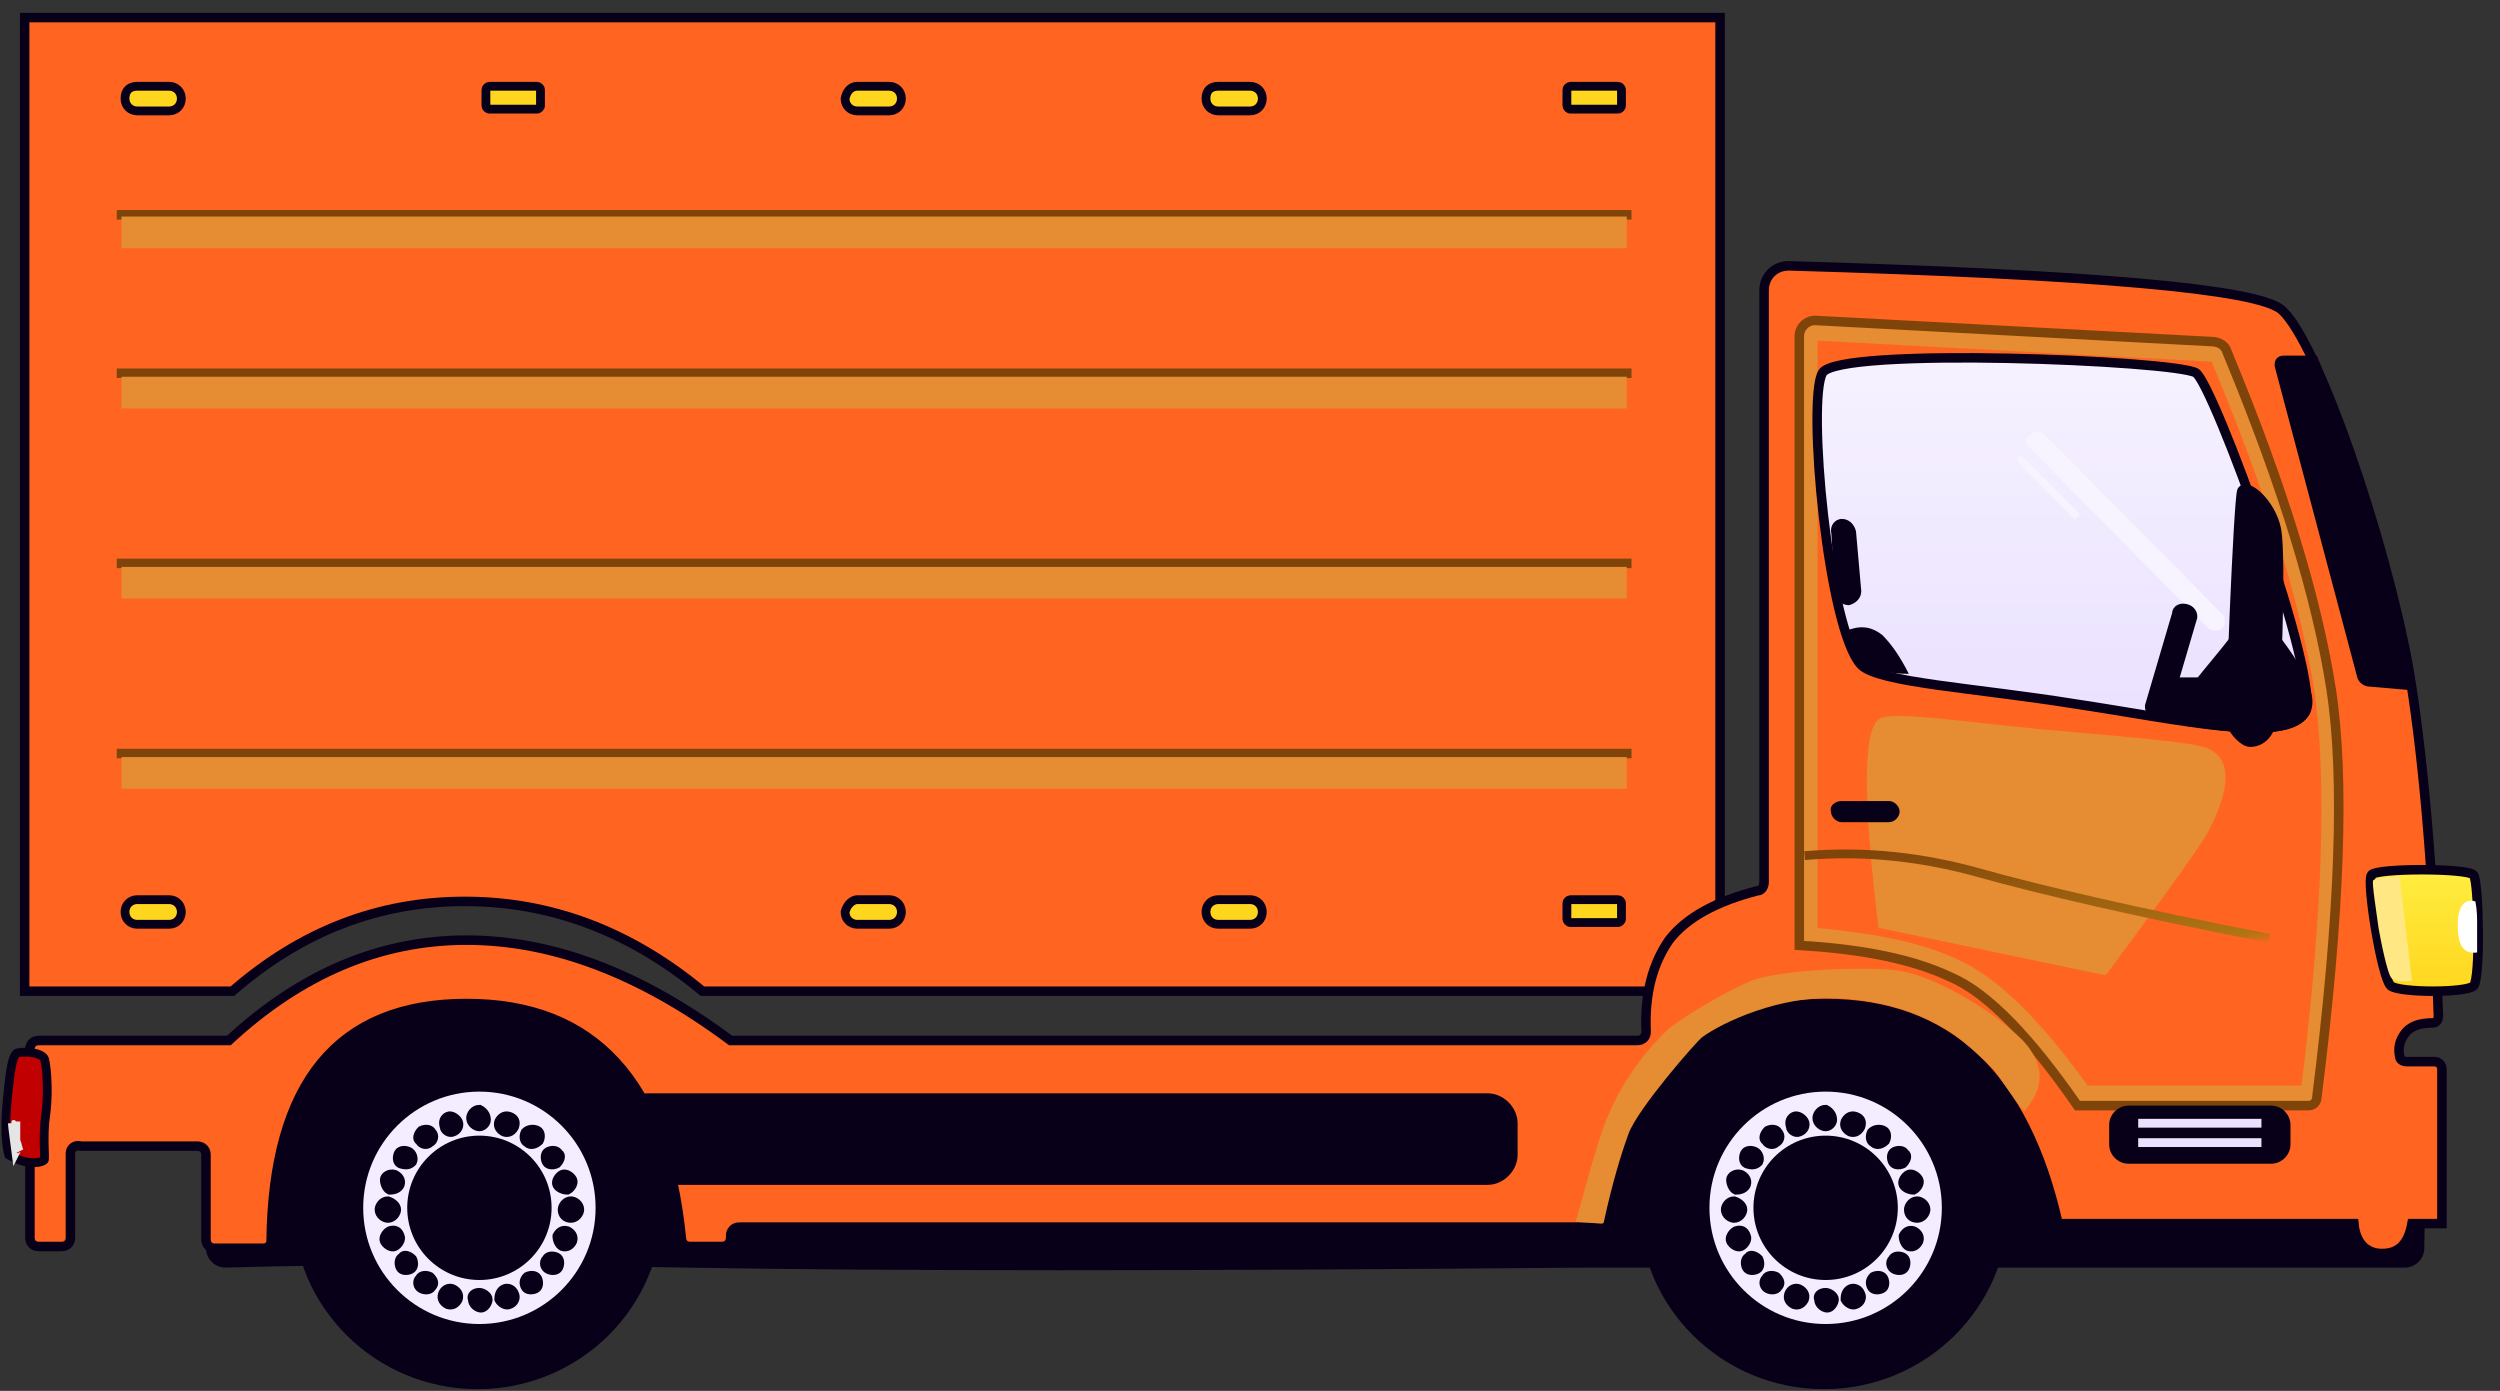 <?xml version="1.0" encoding="utf-8"?>
<!-- Generator: Adobe Illustrator 23.0.1, SVG Export Plug-In . SVG Version: 6.00 Build 0)  -->
<svg version="1.1" id="Layer_1" xmlns="http://www.w3.org/2000/svg" xmlns:xlink="http://www.w3.org/1999/xlink" x="0px" y="0px"
	 viewBox="0 0 142 79" style="enable-background:new 0 0 142 79;" xml:space="preserve">
<rect x="0" y="0" width="142" height="79" fill="#333333" stroke="none"/>
<style type="text/css">
	.st0{fill-rule:evenodd;clip-rule:evenodd;fill:#080019;}
	.st1{fill-rule:evenodd;clip-rule:evenodd;fill:#F3EDFF;}
	.st2{fill-rule:evenodd;clip-rule:evenodd;fill:#080019;stroke:#080019;stroke-width:0.5;}
	.st3{fill-rule:evenodd;clip-rule:evenodd;fill:#FF6421;stroke:#080019;stroke-width:0.54;}
	.st4{fill-rule:evenodd;clip-rule:evenodd;fill:#FFD61E;stroke:#080019;stroke-width:0.5;}
	.st5{fill-rule:evenodd;clip-rule:evenodd;fill:#E68C32;}
	.st6{fill:none;stroke:#E68C32;stroke-width:1.081;}
	.st7{fill:none;stroke:#7F4409;stroke-width:0.54;}
	.st8{fill:none;stroke:url(#SVGID_1_);stroke-width:0.5;}
	.st9{fill-rule:evenodd;clip-rule:evenodd;fill:url(#SVGID_2_);stroke:#080019;stroke-width:0.54;}
	.st10{fill-rule:evenodd;clip-rule:evenodd;fill:#080019;stroke:#080019;stroke-width:0.54;}
	.st11{fill-rule:evenodd;clip-rule:evenodd;fill:#F7F4FF;}
	.st12{fill-rule:evenodd;clip-rule:evenodd;fill:#C10001;stroke:#080019;stroke-width:0.5;}
	.st13{fill-rule:evenodd;clip-rule:evenodd;fill:#E5E5E5;stroke:#E5E5E5;stroke-width:0.5;}
	.st14{fill-rule:evenodd;clip-rule:evenodd;fill:url(#SVGID_3_);stroke:#080019;stroke-width:0.54;}
	.st15{fill-rule:evenodd;clip-rule:evenodd;fill:#FFE883;}
	.st16{fill-rule:evenodd;clip-rule:evenodd;fill:#FFFFFF;}
	.st17{fill:none;stroke:#7F4409;stroke-width:0.54;stroke-linecap:square;}
	.st18{fill:none;stroke:#EAE1FF;stroke-width:0.5;stroke-linecap:square;}
</style>
<g transform="translate(0 1)">
	<path class="st0" d="M11.8,58.7h4.4c2.4-3.1,5.9-4.6,10.7-4.6s7.9,1.5,9.4,4.6h58.1c2.3-3.1,5.5-4.6,9.6-4.6c4.1,0,7.3,1.5,9.7,4.6
		h17.9c3.1,1.3,5,2.5,5.5,3.5c0.5,1,0.7,3.5,0.6,7.7c0,0.6-0.5,1.1-1.1,1.1H90.1c-22.7,0.2-39.8,0.2-51.1,0
		c-10.7-0.2-19.5-0.2-26.2,0c-0.6,0-1.1-0.5-1.1-1.1c0,0,0,0,0,0L11.8,58.7L11.8,58.7z"/>
	<g transform="translate(93.096 57.104)">
		<ellipse class="st0" cx="10.5" cy="10.4" rx="10.5" ry="10.4"/>
		<ellipse class="st1" cx="10.6" cy="10.5" rx="6.6" ry="6.6"/>
		<ellipse class="st0" cx="10.6" cy="10.5" rx="4.1" ry="4.1"/>
		<path class="st2" d="M10.6,5.9c-0.2,0-0.5-0.2-0.5-0.5c0-0.2,0.2-0.5,0.5-0.5l0,0C10.8,5,11,5.2,11,5.5C11,5.7,10.8,5.9,10.6,5.9
			L10.6,5.9z M12,6.2c-0.2-0.1-0.4-0.3-0.3-0.6c0.1-0.2,0.3-0.4,0.6-0.3s0.4,0.3,0.3,0.6C12.5,6.1,12.3,6.3,12,6.2z M13.3,6.8
			c-0.2-0.1-0.2-0.4-0.1-0.6C13.4,6,13.7,6,13.9,6.1s0.2,0.4,0.1,0.6C13.8,6.9,13.5,7,13.3,6.8z M14.4,7.9c-0.1-0.2-0.1-0.5,0.1-0.6
			c0.2-0.1,0.5-0.1,0.6,0.1l0,0C15.3,7.5,15.2,7.8,15,8C14.8,8.1,14.5,8.1,14.4,7.9C14.4,7.9,14.4,7.9,14.4,7.9z M15,9.2
			c-0.1-0.2,0.1-0.5,0.3-0.6c0.2-0.1,0.5,0.1,0.6,0.3s-0.1,0.5-0.3,0.6C15.4,9.5,15.1,9.4,15,9.2z M15.3,10.6c0-0.2,0.2-0.5,0.5-0.5
			c0.2,0,0.5,0.2,0.5,0.5c0,0.2-0.2,0.5-0.5,0.5C15.5,11.1,15.3,10.9,15.3,10.6L15.3,10.6z M15,12.1c0.1-0.2,0.3-0.4,0.6-0.3
			c0.2,0.1,0.4,0.3,0.3,0.6l0,0c-0.1,0.2-0.3,0.4-0.6,0.3C15.1,12.6,15,12.3,15,12.1z M14.4,13.4c0.1-0.2,0.4-0.2,0.6-0.1
			c0.2,0.1,0.2,0.4,0.1,0.6l0,0c-0.1,0.2-0.4,0.2-0.6,0.1C14.3,13.9,14.2,13.6,14.4,13.4z M13.3,14.4c0.2-0.1,0.5-0.1,0.6,0.1
			c0.1,0.2,0.1,0.5-0.1,0.6l0,0c-0.2,0.1-0.5,0.1-0.6-0.1S13.1,14.6,13.3,14.4z M12,15.1c0.2-0.1,0.5,0,0.6,0.3
			c0.1,0.2,0,0.5-0.3,0.6c0,0,0,0,0,0c-0.2,0.1-0.5-0.1-0.6-0.3C11.7,15.4,11.8,15.2,12,15.1z M10.6,15.3c0.2,0,0.5,0.2,0.5,0.4
			s-0.2,0.5-0.4,0.5s-0.5-0.2-0.5-0.5C10.1,15.5,10.3,15.3,10.6,15.3z M9.1,15.1c0.2,0.1,0.4,0.3,0.3,0.6c-0.1,0.2-0.3,0.4-0.6,0.3
			c-0.2-0.1-0.4-0.3-0.3-0.6C8.6,15.1,8.9,15,9.1,15.1L9.1,15.1z M7.8,14.4C8,14.6,8.1,14.8,7.9,15c-0.1,0.2-0.4,0.2-0.6,0.1l0,0
			C7.1,15,7,14.7,7.2,14.5C7.3,14.3,7.6,14.3,7.8,14.4L7.8,14.4z M6.8,13.4c0.1,0.2,0.1,0.5-0.1,0.6c-0.2,0.1-0.5,0.1-0.6-0.1l0,0
			c-0.1-0.2-0.1-0.5,0.1-0.6C6.3,13.1,6.6,13.2,6.8,13.4z M6.1,12.1c0.1,0.2-0.1,0.5-0.3,0.6c-0.2,0.1-0.5-0.1-0.6-0.3
			s0.1-0.5,0.3-0.6C5.8,11.7,6,11.8,6.1,12.1L6.1,12.1z M5.9,10.6c0,0.2-0.2,0.5-0.5,0.5c-0.2,0-0.5-0.2-0.5-0.5
			c0-0.2,0.2-0.5,0.5-0.5C5.7,10.2,5.9,10.4,5.9,10.6L5.9,10.6z M6.1,9.2C6,9.4,5.8,9.5,5.5,9.5C5.3,9.4,5.2,9.1,5.2,8.9
			s0.3-0.4,0.6-0.3C6,8.7,6.2,8.9,6.1,9.2z M6.8,7.9C6.6,8.1,6.4,8.1,6.1,8C5.9,7.9,5.9,7.6,6,7.4c0,0,0,0,0,0
			c0.1-0.2,0.4-0.2,0.6-0.1S6.9,7.7,6.8,7.9L6.8,7.9L6.8,7.9z M7.8,6.8C7.6,7,7.3,6.9,7.2,6.7C7,6.6,7.1,6.3,7.3,6.1c0,0,0,0,0,0
			C7.5,6,7.8,6,7.9,6.2C8.1,6.4,8,6.7,7.8,6.8L7.8,6.8L7.8,6.8z M9.1,6.2C8.9,6.3,8.6,6.1,8.6,5.9C8.5,5.6,8.6,5.4,8.8,5.3
			s0.5,0.1,0.6,0.3C9.5,5.8,9.4,6.1,9.1,6.2L9.1,6.2z"/>
	</g>
	<g transform="translate(16.63 57.104)">
		<ellipse class="st0" cx="10.5" cy="10.4" rx="10.5" ry="10.4"/>
		<ellipse class="st1" cx="10.6" cy="10.5" rx="6.6" ry="6.6"/>
		<ellipse class="st0" cx="10.6" cy="10.5" rx="4.1" ry="4.1"/>
		<path class="st2" d="M10.6,5.9c-0.2,0-0.5-0.2-0.5-0.5c0-0.2,0.2-0.5,0.5-0.5l0,0C10.8,5,11,5.2,11,5.5C11,5.7,10.8,5.9,10.6,5.9
			L10.6,5.9z M12,6.2c-0.2-0.1-0.4-0.3-0.3-0.6c0.1-0.2,0.3-0.4,0.6-0.3s0.4,0.3,0.3,0.6C12.5,6.1,12.3,6.3,12,6.2z M13.3,6.8
			c-0.2-0.1-0.2-0.4-0.1-0.6C13.4,6,13.7,6,13.9,6.1s0.2,0.4,0.1,0.6C13.8,6.9,13.5,7,13.3,6.8z M14.4,7.9c-0.1-0.2-0.1-0.5,0.1-0.6
			c0.2-0.1,0.5-0.1,0.6,0.1l0,0C15.3,7.5,15.2,7.8,15,8C14.8,8.1,14.5,8.1,14.4,7.9C14.4,7.9,14.4,7.9,14.4,7.9z M15,9.2
			c-0.1-0.2,0.1-0.5,0.3-0.6c0.2-0.1,0.5,0.1,0.6,0.3s-0.1,0.5-0.3,0.6C15.4,9.5,15.1,9.4,15,9.2z M15.3,10.6c0-0.2,0.2-0.5,0.5-0.5
			c0.2,0,0.5,0.2,0.5,0.5c0,0.2-0.2,0.5-0.5,0.5C15.5,11.1,15.3,10.9,15.3,10.6L15.3,10.6z M15,12.1c0.1-0.2,0.3-0.4,0.6-0.3
			c0.2,0.1,0.4,0.3,0.3,0.6l0,0c-0.1,0.2-0.3,0.4-0.6,0.3C15.1,12.6,15,12.3,15,12.1z M14.4,13.4c0.1-0.2,0.4-0.2,0.6-0.1
			c0.2,0.1,0.2,0.4,0.1,0.6l0,0c-0.1,0.2-0.4,0.2-0.6,0.1C14.3,13.9,14.2,13.6,14.4,13.4z M13.3,14.4c0.2-0.1,0.5-0.1,0.6,0.1
			c0.1,0.2,0.1,0.5-0.1,0.6l0,0c-0.2,0.1-0.5,0.1-0.6-0.1S13.1,14.6,13.3,14.4z M12,15.1c0.2-0.1,0.5,0,0.6,0.3
			c0.1,0.2,0,0.5-0.3,0.6c0,0,0,0,0,0c-0.2,0.1-0.5-0.1-0.6-0.3C11.7,15.4,11.8,15.2,12,15.1z M10.6,15.3c0.2,0,0.5,0.2,0.5,0.4
			s-0.2,0.5-0.4,0.5s-0.5-0.2-0.5-0.5C10.1,15.5,10.3,15.3,10.6,15.3z M9.1,15.1c0.2,0.1,0.4,0.3,0.3,0.6c-0.1,0.2-0.3,0.4-0.6,0.3
			c-0.2-0.1-0.4-0.3-0.3-0.6C8.6,15.1,8.9,15,9.1,15.1L9.1,15.1z M7.8,14.4C8,14.6,8.1,14.8,7.9,15c-0.1,0.2-0.4,0.2-0.6,0.1l0,0
			C7.1,15,7,14.7,7.2,14.5C7.3,14.3,7.6,14.3,7.8,14.4L7.8,14.4z M6.8,13.4c0.1,0.2,0.1,0.5-0.1,0.6c-0.2,0.1-0.5,0.1-0.6-0.1l0,0
			c-0.1-0.2-0.1-0.5,0.1-0.6C6.3,13.1,6.6,13.2,6.8,13.4z M6.1,12.1c0.1,0.2-0.1,0.5-0.3,0.6c-0.2,0.1-0.5-0.1-0.6-0.3
			s0.1-0.5,0.3-0.6C5.8,11.7,6,11.8,6.1,12.1L6.1,12.1z M5.9,10.6c0,0.2-0.2,0.5-0.5,0.5c-0.2,0-0.5-0.2-0.5-0.5
			c0-0.2,0.2-0.5,0.5-0.5C5.7,10.2,5.9,10.4,5.9,10.6L5.9,10.6z M6.1,9.2C6,9.4,5.8,9.5,5.5,9.5C5.3,9.4,5.2,9.1,5.2,8.9
			s0.3-0.4,0.6-0.3C6,8.7,6.2,8.9,6.1,9.2z M6.8,7.9C6.6,8.1,6.4,8.1,6.1,8C5.9,7.9,5.9,7.6,6,7.4c0,0,0,0,0,0
			c0.1-0.2,0.4-0.2,0.6-0.1S6.9,7.7,6.8,7.9L6.8,7.9L6.8,7.9z M7.8,6.8C7.6,7,7.3,6.9,7.2,6.7C7,6.6,7.1,6.3,7.3,6.1c0,0,0,0,0,0
			C7.5,6,7.8,6,7.9,6.2C8.1,6.4,8,6.7,7.8,6.8L7.8,6.8L7.8,6.8z M9.1,6.2C8.9,6.3,8.6,6.1,8.6,5.9C8.5,5.6,8.6,5.4,8.8,5.3
			s0.5,0.1,0.6,0.3C9.5,5.8,9.4,6.1,9.1,6.2L9.1,6.2z"/>
	</g>
	<path class="st3" d="M1.4,0h96.3v55.3H39.9c-4.1-3.4-8.6-5.1-13.5-5.1s-9.3,1.7-13.2,5.1H1.4V0z"/>
	<path class="st4" d="M7.8,3.9h1.8c0.4,0,0.7,0.3,0.7,0.7l0,0c0,0.4-0.3,0.7-0.7,0.7H7.8c-0.4,0-0.7-0.3-0.7-0.7l0,0
		C7.1,4.1,7.4,3.9,7.8,3.9z"/>
	<path class="st4" d="M27.8,3.9c-0.1,0-0.2,0.1-0.2,0.2c0,0,0,0,0,0V5c0,0.1,0.1,0.2,0.2,0.2h2.7c0.1,0,0.2-0.1,0.2-0.2v0V4.1
		c0-0.1-0.1-0.2-0.2-0.2c0,0,0,0,0,0C30.5,3.9,27.8,3.9,27.8,3.9z"/>
	<path class="st4" d="M48.7,3.9h1.8c0.4,0,0.7,0.3,0.7,0.7l0,0c0,0.4-0.3,0.7-0.7,0.7h-1.8c-0.4,0-0.7-0.3-0.7-0.7l0,0
		C48.1,4.1,48.4,3.9,48.7,3.9z"/>
	<path class="st4" d="M69.2,3.9H71c0.4,0,0.7,0.3,0.7,0.7l0,0c0,0.4-0.3,0.7-0.7,0.7h-1.8c-0.4,0-0.7-0.3-0.7-0.7l0,0
		C68.5,4.1,68.8,3.9,69.2,3.9z"/>
	<path class="st4" d="M89.2,3.9c-0.1,0-0.2,0.1-0.2,0.2V5c0,0.1,0.1,0.2,0.2,0.2h2.7c0.1,0,0.2-0.1,0.2-0.2V4.1
		c0-0.1-0.1-0.2-0.2-0.2c0,0,0,0,0,0C91.9,3.9,89.2,3.9,89.2,3.9z"/>
	<path class="st4" d="M7.8,50.1h1.8c0.4,0,0.7,0.3,0.7,0.7v0c0,0.4-0.3,0.7-0.7,0.7H7.8c-0.4,0-0.7-0.3-0.7-0.7v0
		C7.1,50.4,7.4,50.1,7.8,50.1z"/>
	<path class="st4" d="M48.7,50.1h1.8c0.4,0,0.7,0.3,0.7,0.7v0c0,0.4-0.3,0.7-0.7,0.7h-1.8c-0.4,0-0.7-0.3-0.7-0.7v0
		C48.1,50.4,48.4,50.1,48.7,50.1z"/>
	<path class="st4" d="M69.2,50.1H71c0.4,0,0.7,0.3,0.7,0.7v0c0,0.4-0.3,0.7-0.7,0.7h-1.8c-0.4,0-0.7-0.3-0.7-0.7v0
		C68.5,50.4,68.8,50.1,69.2,50.1z"/>
	<path class="st4" d="M89.2,50.1c-0.1,0-0.2,0.1-0.2,0.2v0.9c0,0.1,0.1,0.2,0.2,0.2h2.7c0.1,0,0.2-0.1,0.2-0.2v-0.9
		c0-0.1-0.1-0.2-0.2-0.2L89.2,50.1L89.2,50.1z"/>
	<path class="st3" d="M100.2,49.1V15.5c0-0.8,0.6-1.4,1.4-1.4c0,0,0,0,0,0c17.3,0.5,26.6,1.3,28,2.5c2.1,1.9,5.9,13.1,7.2,20.3
		c0.8,4.7,1.4,11.3,1.7,19.8c0,0.2-0.1,0.4-0.3,0.4c0,0,0,0,0,0c-0.8,0-1.3,0.2-1.6,0.6c-0.3,0.4-0.4,0.8-0.3,1.3
		c0,0.2,0.2,0.3,0.4,0.3h1.6c0.2,0,0.4,0.2,0.4,0.4l0,0v8.8h-1.7c-0.2,1.1-0.7,1.7-1.7,1.7c-0.9,0-1.5-0.6-1.6-1.7h-16.8
		C115,60.1,110.6,56,103.7,56c-6.9,0-11.1,4.2-12.6,12.7H42c-0.3,0-0.5,0.2-0.5,0.5l0,0v0.1c0,0.3-0.2,0.5-0.5,0.5l0,0h-1.8
		c-0.3,0-0.5-0.2-0.5-0.5C37.8,60.4,33.7,56,26.5,56c-7.3,0-11,4.5-11.1,13.5c0,0.2-0.2,0.4-0.4,0.4h-2.8c-0.3,0-0.5-0.2-0.5-0.5
		l0,0v-4.8c0-0.3-0.2-0.5-0.5-0.5h0H4.6C4.3,64,4,64.2,4,64.5l0,0v4.8c0,0.3-0.2,0.5-0.5,0.5c0,0,0,0,0,0H2.2
		c-0.3,0-0.5-0.2-0.5-0.5l0,0V58.6c0-0.3,0.2-0.5,0.5-0.5c0,0,0,0,0,0h10.8c4.1-3.8,8.6-5.7,13.5-5.7s9.9,1.9,15,5.7h51.5
		c0.3,0,0.5-0.2,0.5-0.5c0,0,0,0,0,0c-0.1-2.2,0.4-3.9,1.3-5.2c1-1.3,2.7-2.2,5-2.8C100.1,49.6,100.2,49.3,100.2,49.1z"/>
	<path class="st5" d="M106.8,39.8c0.8-0.4,4.8,0.2,8.9,0.6c4.3,0.4,8.7,0.7,9.7,1.1c2,0.9,0.5,3.8,0,4.8c-0.4,0.7-2.3,3.4-5.8,8.1
		l-12.9-2.7C105.8,44.3,105.8,40.3,106.8,39.8L106.8,39.8z"/>
	<path class="st0" d="M104.6,44.5h2.7c0.3,0,0.6,0.3,0.6,0.6v0c0,0.3-0.3,0.6-0.6,0.6h-2.7c-0.3,0-0.6-0.3-0.6-0.6v0
		C103.9,44.8,104.2,44.5,104.6,44.5z"/>
	<path class="st6" d="M102.7,52.2c3.4,0.3,6.2,0.8,8.3,1.8c2.2,1,4.6,3.4,7.3,7.2h12.9c1.3-10.3,1.5-18,0.8-23
		c-0.8-5-2.7-11.3-5.9-18.9c-0.1-0.2-0.3-0.3-0.5-0.3l-22.5-1.2c-0.2,0-0.4,0.1-0.4,0.3L102.7,52.2L102.7,52.2z"/>
	<path class="st7" d="M125.6,18.4l-22.5-1.2c-0.5,0-0.9,0.4-0.9,0.9c0,0,0,0,0,0v34.6c3.6,0.2,6.5,0.8,8.6,1.8
		c2.1,0.9,4.5,3.4,7.2,7.3h13.1c0.3,0,0.5-0.2,0.5-0.5c1.3-10.3,1.6-18.1,0.8-23.2c-0.8-5.1-2.7-11.4-5.9-19.1
		C126.4,18.6,126,18.4,125.6,18.4L125.6,18.4z"/>
	
		<linearGradient id="SVGID_1_" gradientUnits="userSpaceOnUse" x1="-1161.225" y1="616.008" x2="-1162.225" y2="617.008" gradientTransform="matrix(26.417 0 0 -4.787 30806.24 3001.193)">
		<stop  offset="0" style="stop-color:#B67915;stop-opacity:0"/>
		<stop  offset="7.775000e-02" style="stop-color:#B17514"/>
		<stop  offset="1" style="stop-color:#7F4409"/>
	</linearGradient>
	<path class="st8" d="M128.9,52.3c-7.7-1.5-13.2-2.8-16.4-3.7c-3.2-0.9-6.5-1.3-10-1"/>
	<g transform="translate(103.22 19.275)">
		
			<linearGradient id="SVGID_2_" gradientUnits="userSpaceOnUse" x1="-1267.3" y1="707.367" x2="-1267.3" y2="706.367" gradientTransform="matrix(27.821 0 0 -21.015 35271.684 14865.14)">
			<stop  offset="0" style="stop-color:#F6F2FF"/>
			<stop  offset="1" style="stop-color:#EAE1FF"/>
		</linearGradient>
		<path class="st9" d="M0.3,0.9c0.9-1.5,20-0.7,21.2,0c1,0.6,7.2,17.6,6.2,19.3c-1.1,1.8-7.1,0.4-13.1-0.5C9,18.8,3.5,18.5,2.5,17.5
			C0.6,15.5-0.6,2.4,0.3,0.9z"/>
		<path class="st10" d="M25.3,15.1c1.8,2.2,3,4.1,2.4,5.1c-0.7,1.1-3.3,1-6.6,0.5c-1.1-0.2,0.2-1.7,1.6-3.4
			C23.8,16,24.8,14.4,25.3,15.1z"/>
		<path class="st11" d="M12.1,4.4L12.1,4.4c0.2-0.2,0.6-0.2,0.8,0L23,14.6c0.2,0.2,0.2,0.6,0,0.8l0,0c-0.2,0.2-0.6,0.2-0.8,0
			L12.1,5.2C11.8,5,11.8,4.6,12.1,4.4z"/>
		<path class="st11" d="M11.4,5.7c0.1-0.1,0.2-0.1,0.3,0c0,0,0,0,0,0l3.1,3.1c0.1,0.1,0.1,0.2,0,0.3s-0.2,0.1-0.3,0L11.4,6
			C11.3,5.9,11.3,5.8,11.4,5.7C11.4,5.7,11.4,5.7,11.4,5.7L11.4,5.7z"/>
		<path class="st2" d="M25.8,20.9c-0.3,0.8-0.8,1-1.2,1c-0.4,0-0.9-0.6-1.1-1c-0.1-0.4,0.4-12.8,0.6-13.3c0.3-0.5,1.7,0.7,2,2.2
			C26.4,11.4,26.1,20.1,25.8,20.9z"/>
		<path class="st2" d="M21,14.3L21,14.3c0.3,0.1,0.4,0.4,0.3,0.6L19.8,20c-0.1,0.3-0.4,0.4-0.6,0.3l0,0c-0.3-0.1-0.4-0.4-0.3-0.6
			l1.5-5.1C20.4,14.3,20.7,14.2,21,14.3z"/>
		<path class="st0" d="M1.4,9.2c0.4,0,0.7,0.3,0.8,0.7c0,0,0,0,0,0l0.3,3.4c0,0.4-0.3,0.7-0.7,0.8c-0.4,0-0.7-0.3-0.8-0.6L0.8,10
			C0.7,9.6,1,9.2,1.4,9.2C1.4,9.2,1.4,9.2,1.4,9.2z M19.7,18.2h2.4v2.5h-2.4V18.2z M1.8,15.5c0.8-0.3,1.4-0.1,1.9,0.3
			c0.5,0.5,1,1.2,1.5,2.2c-1.1,0-2-0.2-2.5-0.6S1.8,16.4,1.8,15.5L1.8,15.5z"/>
	</g>
	<g>
		<path class="st12" d="M1,58.8c-0.4,0.1-0.5,2-0.6,2.8c-0.2,2.1,0.1,3,0.1,3C0.7,64.7,1,64.9,1.5,65c0.5,0.1,0.9,0,1-0.1
			c0.1,0-0.1-1.3,0.1-2.6c0.2-1.5,0-3.1-0.1-3.2C2.3,58.8,1.5,58.7,1,58.8z"/>
		<path class="st13" d="M0.9,62.7c0,0.2-0.2,0.2-0.2,0.1c0,0.1,0.2,1.6,0.2,1.6c0.1-0.2,0.1-0.2,0.2,0C1,64.2,1,64,0.9,63.8
			C0.9,63.4,0.9,63.1,0.9,62.7z"/>
	</g>
	
		<linearGradient id="SVGID_3_" gradientUnits="userSpaceOnUse" x1="-1010.951" y1="659.658" x2="-1010.951" y2="658.658" gradientTransform="matrix(6.146 0 0 -6.845 6351.104 4563.816)">
		<stop  offset="0" style="stop-color:#FFED40"/>
		<stop  offset="1" style="stop-color:#FFD61E"/>
	</linearGradient>
	<path class="st14" d="M140.5,55c0.4-0.4,0.3-5.9,0-6.3c-0.3-0.4-5.6-0.4-5.8,0c-0.3,0.4,0.6,5.9,1.1,6.3
		C136.3,55.4,140.1,55.4,140.5,55z"/>
	<path class="st15" d="M137,54.7l-0.7-5.9c-0.9,0-1.4,0.1-1.5,0.2c-0.1,0.1,0.2,1.9,0.3,2.7c0.3,1.7,0.6,2.7,0.7,2.8
		C135.9,54.7,136.3,54.8,137,54.7z"/>
	<path class="st16" d="M140.7,53.1c0-0.7,0-1.2,0-1.6c0-0.4,0-0.8-0.1-1.3c-0.6-0.2-1,0.3-1,1.3C139.6,52.7,139.9,53.2,140.7,53.1z"
		/>
	<path class="st17" d="M6.9,11.2h85.5"/>
	<path class="st5" d="M6.9,11.3h85.5v1.8H6.9V11.3z"/>
	<path class="st17" d="M6.9,20.2h85.5"/>
	<path class="st5" d="M6.9,20.4h85.5v1.8H6.9V20.4z"/>
	<path class="st17" d="M6.9,31h85.5"/>
	<path class="st5" d="M6.9,31.2h85.5V33H6.9V31.2z"/>
	<path class="st17" d="M6.9,41.8h85.5"/>
	<path class="st5" d="M6.9,42h85.5v1.8H6.9V42z M113.3,59.8c-0.9-0.9-1.7-1.6-2.4-2.1c-1.1-0.7-3-1.8-6.4-2
		c-3.4-0.2-6.7,1.4-7.8,2.2c-0.3,0.2-3.7,4.1-4.2,5.5c-0.4,1.1-0.9,2.7-1.4,5c0,0.1-0.1,0.1-0.2,0.1l-1.4-0.1
		c0.7-2.5,1.2-4.4,1.7-5.7c1.1-2.8,2.9-4.6,3.4-5.1c0.6-0.6,3.4-2.3,4.9-2.9c1.5-0.6,6.1-0.8,8.1-0.6c2,0.2,5.4,2.1,7.3,4
		c1.2,1.3,1.3,2.6,0.1,4C114.9,62.2,113.3,59.8,113.3,59.8z"/>
	<path class="st0" d="M136.9,38.2c-0.8-4.1-1.4-7.3-2-9.5c-0.6-2.2-1.7-5.4-3.3-9.5h-1.9c-0.3,0-0.5,0.2-0.5,0.5c0,0,0,0.1,0,0.1
		l4.7,17.7c0.1,0.3,0.4,0.5,0.7,0.5L136.9,38.2L136.9,38.2z M36.8,61.1h47.7c0.9,0,1.7,0.8,1.7,1.7v1.8c0,0.9-0.8,1.7-1.7,1.7H36.8
		c-0.9,0-1.7-0.8-1.7-1.7c0,0,0,0,0,0v-1.8C35.1,61.8,35.8,61.1,36.8,61.1z"/>
	<path class="st0" d="M120.9,61.8h8.1c0.6,0,1.1,0.5,1.1,1.1v1.1c0,0.6-0.5,1.1-1.1,1.1h-8.1c-0.6,0-1.1-0.5-1.1-1.1v-1.1
		C119.8,62.3,120.3,61.8,120.9,61.8z"/>
	<path class="st18" d="M121.7,62.8h6.5 M121.7,63.9h6.5"/>
</g>
</svg>
